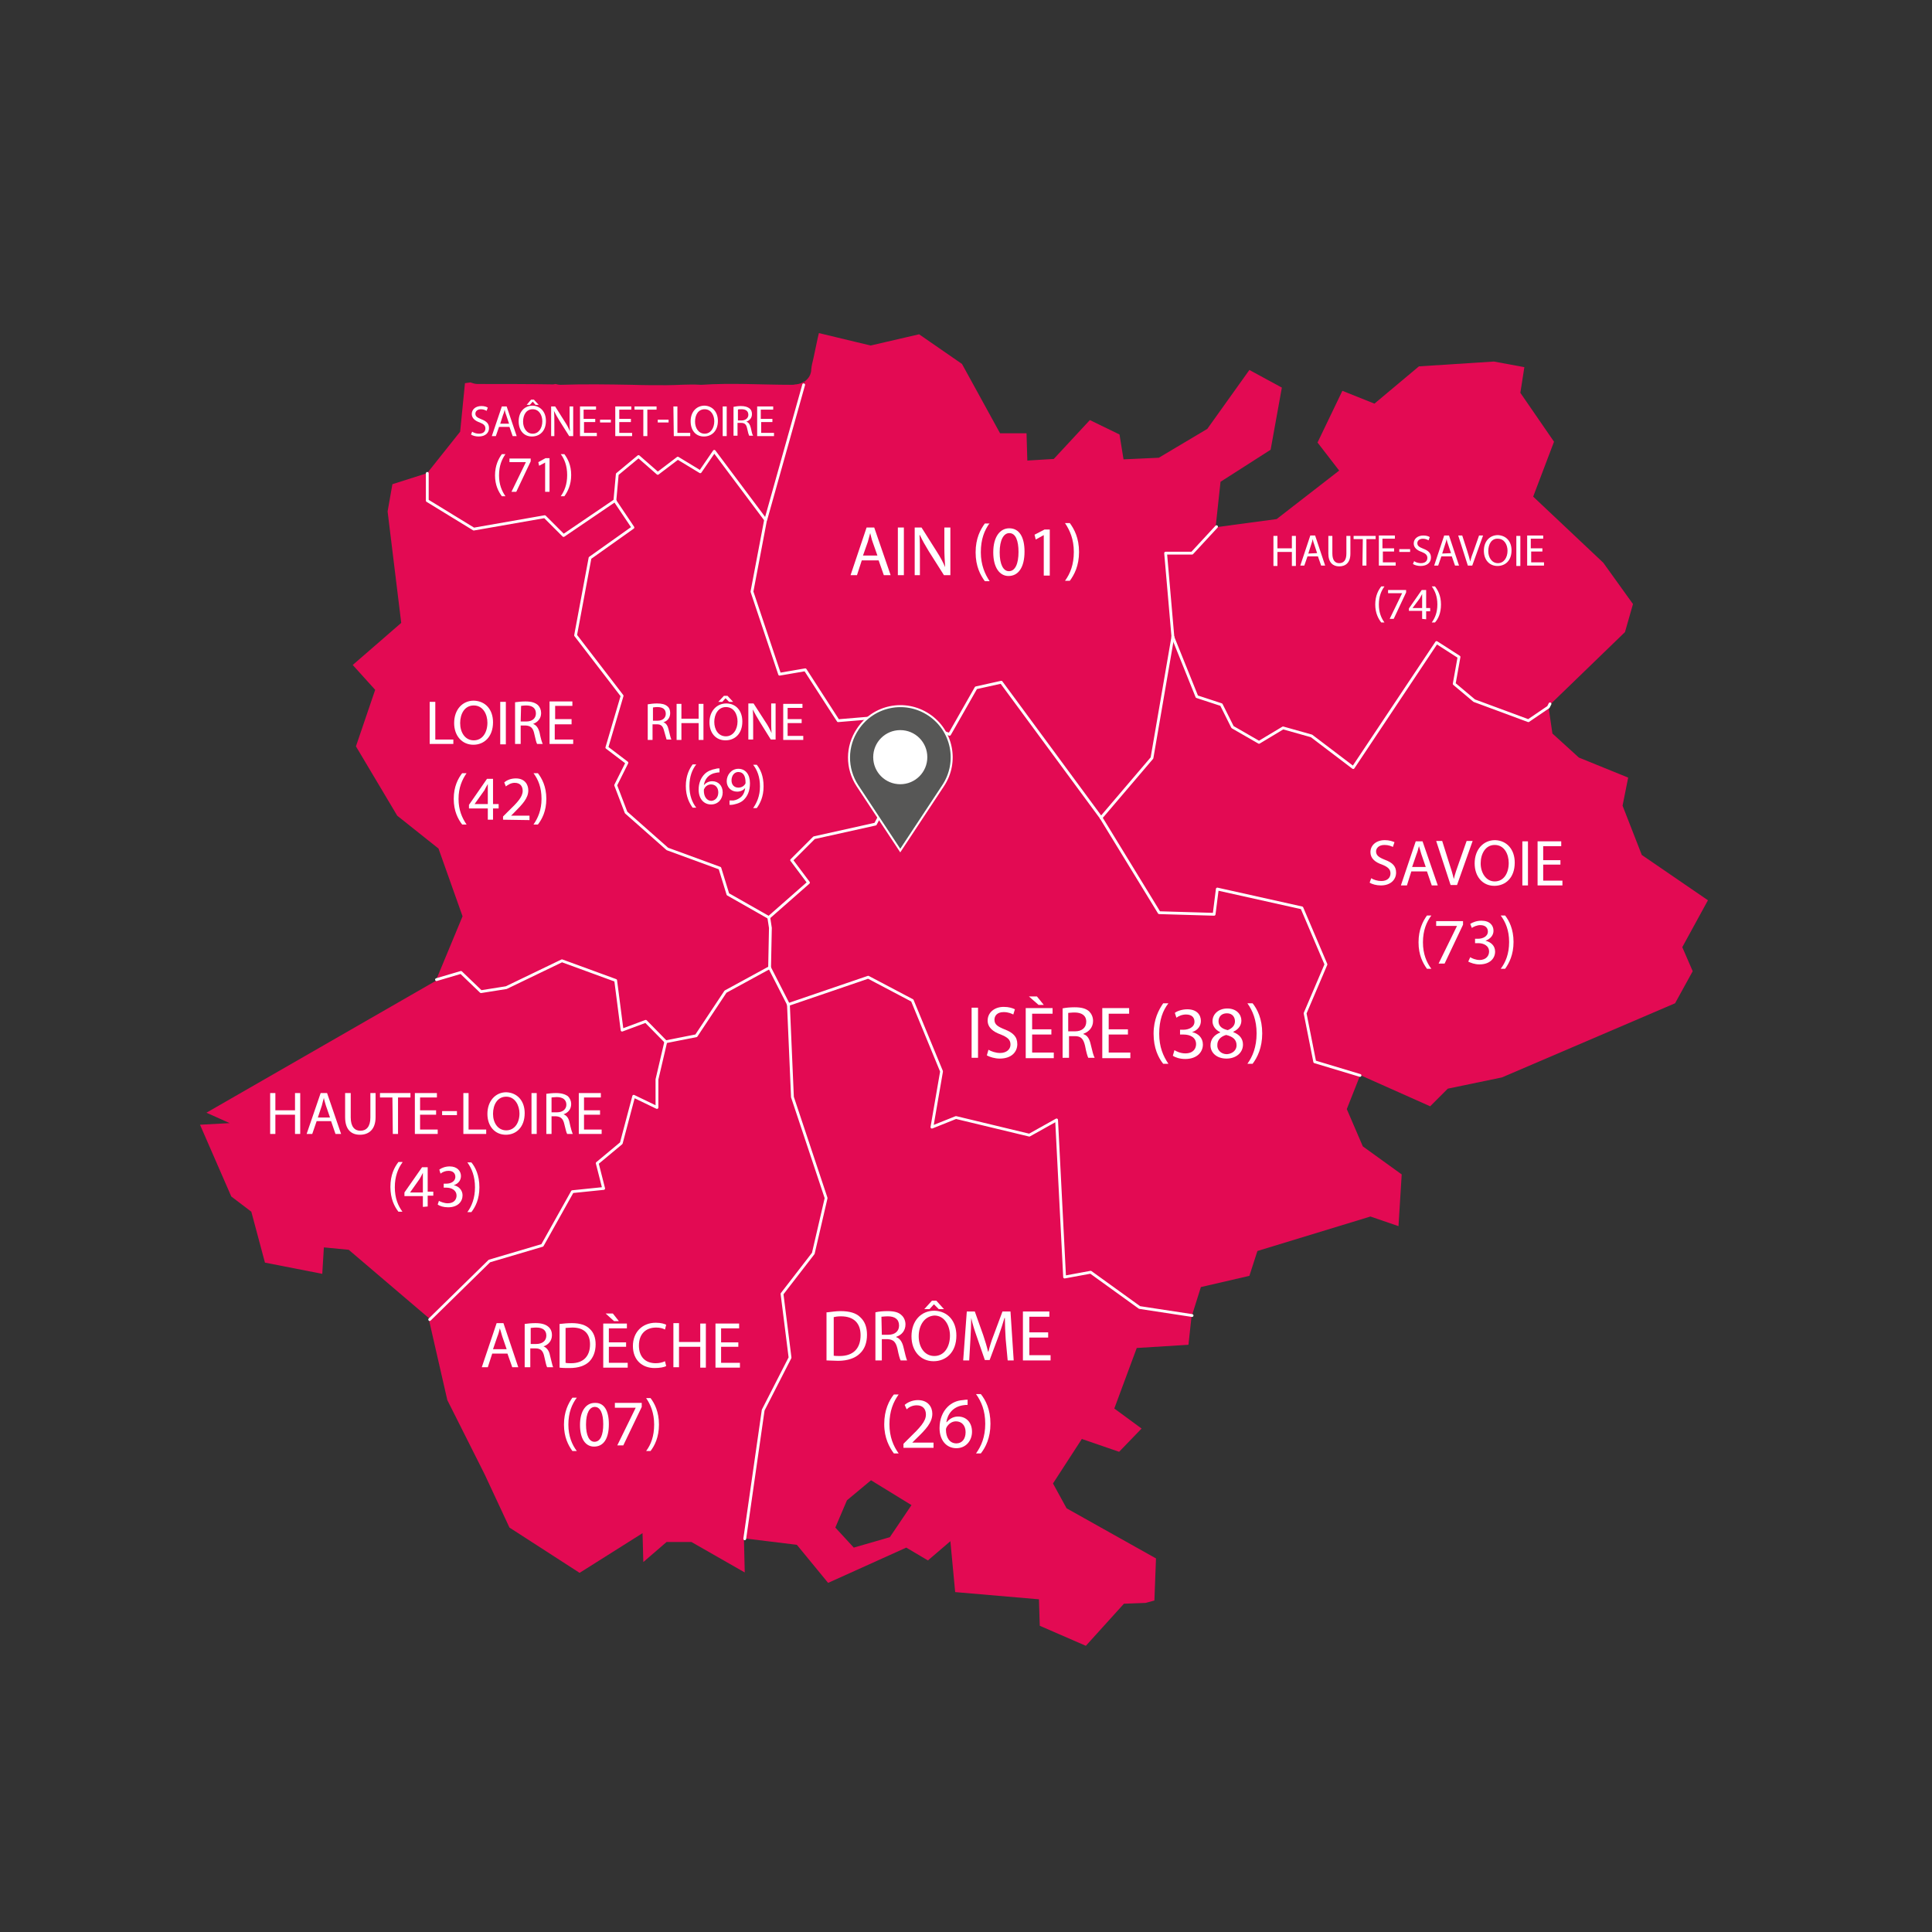 <?xml version="1.0" encoding="utf-8"?>
<!-- Generator: Adobe Illustrator 25.4.1, SVG Export Plug-In . SVG Version: 6.00 Build 0)  -->
<svg version="1.1" id="Calque_1" xmlns="http://www.w3.org/2000/svg" xmlns:xlink="http://www.w3.org/1999/xlink" x="0px" y="0px"
	 viewBox="0 0 482 482" style="enable-background:new 0 0 482 482;" xml:space="preserve">
<rect x="0" y="0" width="482" height="482" fill="#333333" stroke="none"/>
<style type="text/css">
	.st0{fill:#E30A53;}
	.st1{fill:none;stroke:#FFFFFF;stroke-width:0.7;stroke-linecap:round;stroke-linejoin:round;}
	.st2{fill:none;}
	.st3{fill:#FFFFFF;}
	.st4{fill:#575756;stroke:#FFFFFF;stroke-width:0.5;stroke-miterlimit:10;}
</style>
<g id="Calque_1_00000151526919440254877620000002052374332019522709_">
</g>
<g id="Calque_2_00000086683129580192910000000012050235975628570756_">
</g>
<g id="Calque_3">
	<g>
		<g>
			<g>
				<path class="st0" d="M379.3,98l1-6.4l-7.6-1.4L354,91.4l-11.1,9.3l-8-3.2l-6.2,12.9l5.4,7l-15.6,12.1l-14.9,2l-6.2,6.6h-6.6
					l1.8,20.7v0.2l6,14.9l6.2,2l2.8,5.6l6.6,3.8l6-3.6l7.2,2l10.3,8l20.9-31.2l5.6,3.6l-1.2,6.8l5,4.2l13.5,5l5-3.4V176l0.4-0.4
					l18.5-17.9l2-7l-7.4-10.3l-17.5-16.5l5.2-13.7L379.3,98z"/>
				<path class="st0" d="M364,163.9l-5.6-3.6l-20.9,31.2l-10.3-8l-7.2-2l-6,3.6l-6.6-3.8l-2.8-5.6l-6.2-2l-6-14.9l-5.2,30.2
					l-12.5,15l14.5,23.7l13.7,0.4l0.8-6.4l21.1,4.8l6,14.1l-5.2,12.1l2.4,12.1l11.3,3.4l17.5,7.8l4.4-4.4l13.5-2.8l0,0l43.2-18.5
					l4.4-8l-2.6-6l6.4-11.7l-16.5-11.3l-4.8-12.3l1.4-7l-12.3-5l-6.6-6l-1-6.8l-5,3.4l-13.5-5l-5-4.2L364,163.9z"/>
				<path class="st0" d="M198.6,95.9c-0.1,0-0.1,0-0.2,0c-0.3,0.1-0.6,0.1-0.9,0.1c-7.5,0-15-0.5-22.5,0h-0.1h-0.1
					c-2.9-0.2-5.7,0.1-8.6,0.1c-2.9,0-5.7,0-8.6-0.1c-5.9-0.1-11.8-0.2-17.7,0c-0.5,0-0.9-0.1-1.3-0.2c-0.2,0-0.4,0.1-0.6,0.1
					c-6.3-0.1-12.6-0.1-18.9-0.1c-0.6,0-1.2-0.2-1.7-0.4l-1.4,0.2l-1.2,12.1l-8.2,10.3v6.8l11.5,7.2l17.7-3.2l4.8,4.8l12.7-8.8
					l0.6-6.6l5.4-4.4l4.8,4.2l5-3.8l5.6,3.4l3.6-5.2l12.7,17.1l9.7-34.4C200.1,95.6,199.4,95.8,198.6,95.9z"/>
				<path class="st0" d="M311.7,92.3L301.2,107l-12.1,7.2l-8.8,0.4l-1-6.2l-7.4-3.6l-9,9.7l-6.6,0.4l-0.2-6.8h-6.6L240,90.8
					l-10.7-7.4l-12.1,2.8l-12.9-3.1c-0.2,0.7-0.3,1.4-0.5,2.2c-0.3,1.3-0.5,2.5-0.8,3.8c-0.1,0.6-0.3,1.2-0.4,1.7
					c0,0.2-0.1,0.4-0.1,0.5s-0.1,0.7-0.1,0.8c0,1.3-0.7,2.4-1.6,3l-9.7,34.4l-3.4,17.9l7,20.7l6.4-1.2l8.2,12.7l14.3-1.2l13.5,4.6
					l6.6-11.5l6.4-1.4l24.9,33.8l12.7-14.9l5.2-30.2v-0.2l-1.8-20.7h6.6l6.2-6.6l-0.6,0.2v-0.2l1.2-11.1l12.5-8l2.8-15.5L311.7,92.3
					z"/>
				<path class="st0" d="M200.9,167.1l-6.4,1.2l-7-20.7l3.4-17.9l-12.7-17.1l-3.6,5.2l-5.6-3.4l-5,3.8l-4.8-4.2l-5.4,4.4l-0.6,6.6
					l0,0l4.6,6.8l-10.7,7.6l-3.6,19.3l11.5,15.1l-3.8,12.9l5,3.8l-2.8,5.6l2.6,6.8l10.3,9.1l13.1,4.8l2,6.6l10.1,5.8l9.9-8.8
					l-4.2-5.6l5.6-5.6l15.3-3.4l5.8-10.9l-0.8-16.1l-14.3,1.2L200.9,167.1z"/>
				<path class="st0" d="M289.2,227.7L274.7,204l-24.9-33.8l-6.4,1.4l-6.6,11.5l-13.5-4.6l0.8,16.1l-5.8,10.9l-15.3,3.4l-5.6,5.6
					l4.2,5.6l-9.9,8.8l0,0l0.4,2.6l-0.2,9.9l4.8,9.1l19.9-6.8l10.9,5.8l7.4,17.7l-2.4,13.9l6-2.4l18.3,4.4l6.8-3.8l2,39.2l6.6-1.2
					l12.1,8.8l13.1,2l2.2-7l12.1-2.8l2-6.2l28.2-8.6l7,2.4l0.8-12.9l-9.7-7l-4-9.3l3.4-8.6l-11.3-3.4l-2.4-12.1l5.2-12.1l-6-14.1
					l-21.1-4.8L303,228L289.2,227.7z"/>
				<path class="st0" d="M179.6,216.6l-13.1-4.8l-10.3-9.1l-2.6-6.8l2.8-5.6l-5-3.8l3.8-12.9l-11.5-15.1l3.6-19.3l10.7-7.6l-4.6-6.8
					l0,0l-12.7,8.8l-4.8-4.8l-17.7,3.2l-11.5-7.2V118l-8.8,2.8l-1.2,6.8l3.4,27.8L88,165.9l5.6,6.2l-4.8,14.1l10.3,17.3l10.3,8.2
					l6,16.9l-6.6,15.9l6.2-2l5,4.8l6.4-1l13.9-6.8l13.3,5l1.6,12.3l6-2.2l5,5.2l7.6-1.6l7.4-10.9l10.9-6l0.2-9.9l-0.4-2.6l0,0
					l-10.1-5.8L179.6,216.6z"/>
				<path class="st0" d="M196.7,250.6l-4.8-9.1l-10.9,6l-7.4,10.9L166,260l-2.2,9.3v7l-5.8-2.8l-3.2,11.7l-6,5l1.6,6.4l-7.8,0.8
					l-7.6,13.3l-13.1,4L107,329.2l4.6,20.1l9.3,18.5l6.2,13.3l17.5,11.3l15.7-9.9l0.2,7.2l5.8-5h6.2l13.3,7.6l-0.2-8.4l4.6-32
					l6.8-13.1l-2-15.9l7.8-10.1l3.2-13.7l-8.4-25.3L196.7,250.6z"/>
				<path class="st0" d="M51.5,277.6l5.8,2.6l-7.4,0.4l7.8,17.9l5,3.8l3.4,12.7l14.3,2.8l0.4-6.6l6.2,0.6l20.3,17.3l14.9-14.5
					l13.1-4l7.6-13.3l7.8-0.8l-1.6-6.4l6-5l3.2-11.7l5.8,2.8v-7l2.2-9.3l-5-5.2l-6,2.2l-1.6-12.3l-13.3-5l-13.9,6.8l-6.4,1l-5-4.8
					l-6.2,2"/>
				<path class="st0" d="M196.7,250.6l1,23.1l8.4,25.3l-3.2,13.7l-7.8,10.1l2,15.9l-6.8,13.1l-4.6,32l13.1,1.6l7.8,9.5l19.5-8.8
					l5.4,3.2l5.6-4.8l1.2,12.7l20.9,1.8l0.2,6.6l11.5,5l9.5-10.5l5.4-0.2l2.2-0.6l0.4-10.5l-22.3-12.5l-3.4-6.2l7.2-11.1l9.3,3.2
					l5.6-5.8l-6.8-5l5.6-15.1l12.9-0.8l0.8-7.4l-13.1-2l-12.1-8.8l-6.6,1.2l-2-39.2l-6.8,3.8l-18.3-4.4l-6,2.4l2.4-13.9l-7.4-17.7
					l-10.9-5.8L196.7,250.6z M211.3,374.3l6-5l10.1,6.2l-5.4,8l-9,2.6l-4.6-5L211.3,374.3z"/>
				<polyline class="st1" points="386.7,175.6 386.3,176.4 381.3,179.8 367.8,174.8 362.8,170.6 364,163.9 358.4,160.3 337.6,191.5 
					327.2,183.6 320.1,181.6 314.1,185.2 307.5,181.4 304.7,175.8 298.6,173.8 292.6,158.9 				"/>
				<path class="st1" d="M200.5,96c-2.9,10.3-6.5,23.2-9.4,33.5"/>
				<polyline class="st1" points="223.4,178.6 209.1,179.8 200.9,167.1 194.5,168.2 187.6,147.6 191,129.7 				"/>
				<polyline class="st1" points="191,129.7 178.2,112.6 174.7,117.7 169.1,114.3 164.1,118.1 159.3,113.9 154,118.3 153.4,124.9 
									"/>
				<polyline class="st1" points="292.6,158.9 292.6,158.7 290.8,138 297.4,138 303.5,131.4 				"/>
				<polyline class="st1" points="274.7,204 289.2,227.7 302.9,228.1 303.7,221.8 324.8,226.5 330.8,240.6 325.6,252.8 328,264.9 
					339.3,268.3 				"/>
				<polyline class="st1" points="292.6,158.9 287.4,189.1 274.7,204 				"/>
				<polyline class="st1" points="191.8,228.9 201.7,220.2 197.5,214.6 203.1,209 218.4,205.6 224.2,194.7 223.4,178.6 				"/>
				<polyline class="st1" points="274.7,204 249.8,170.2 243.5,171.6 236.9,183.2 223.4,178.6 				"/>
				<polyline class="st1" points="153.4,124.9 153.4,124.9 157.9,131.6 147.2,139.2 143.6,158.5 155.2,173.6 151.4,186.5 
					156.4,190.3 153.6,195.9 156.2,202.7 166.5,211.8 179.6,216.6 181.6,223.1 191.8,228.9 				"/>
				<polyline class="st1" points="166.1,259.9 173.7,258.4 181,247.4 192,241.4 192.2,231.5 191.8,228.9 191.8,228.9 				"/>
				<line class="st1" x1="196.7" y1="250.6" x2="192" y2="241.4"/>
				<polyline class="st1" points="166.1,259.9 163.9,269.3 163.9,276.3 158.1,273.5 155,285.2 149,290.2 150.6,296.5 142.8,297.3 
					135.3,310.7 122.1,314.6 107.2,329.2 				"/>
				<polyline class="st1" points="185.8,383.9 190.4,351.8 197.1,338.7 195.1,322.8 202.9,312.7 206.1,298.9 197.7,273.7 
					196.7,250.6 				"/>
				<polyline class="st1" points="297.4,328.2 284.3,326.2 272.1,317.4 265.6,318.6 263.6,279.4 256.8,283.2 238.5,278.8 
					232.5,281.2 234.9,267.3 227.6,249.6 216.6,243.8 196.7,250.6 				"/>
				<polyline class="st1" points="153.4,124.9 140.6,133.6 135.9,128.9 118.2,132 106.6,124.9 106.6,118.1 				"/>
				<polyline class="st1" points="166.1,259.9 161.1,254.8 155.2,257 153.6,244.6 140.2,239.7 126.3,246.4 120,247.4 115,242.6 
					108.9,244.4 				"/>
			</g>
		</g>
	</g>
	<g>
		<path class="st2" d="M116,95.7"/>
	</g>
	<circle class="st3" cx="223.9" cy="189.3" r="9.1"/>
	<path class="st4" d="M213.9,196l10.7,16.2l10.7-16.2c3.9-5.9,2.3-13.8-3.6-17.7s-13.8-2.3-17.7,3.6
		C211.1,186.2,211.1,191.7,213.9,196L213.9,196z M224.6,182.4c3.6,0,6.5,2.9,6.5,6.5s-2.9,6.5-6.5,6.5s-6.5-2.9-6.5-6.5
		C218.1,185.3,221,182.4,224.6,182.4z"/>
	<g>
		<path class="st3" d="M206.4,327.4c1-0.1,2.1-0.3,3.3-0.3c2.3,0,3.9,0.5,4.9,1.5c1.1,1,1.7,2.4,1.7,4.4s-0.6,3.6-1.8,4.7
			c-1.1,1.1-3,1.8-5.4,1.8c-1.1,0-2.1-0.1-2.9-0.1v-12H206.4z M207.9,338.2c0.4,0.1,1,0.1,1.6,0.1c3.4,0,5.2-1.9,5.2-5.2
			c0-2.9-1.6-4.7-4.9-4.7c-0.8,0-1.4,0.1-1.8,0.2v9.6H207.9z"/>
		<path class="st3" d="M218.4,327.4c0.8-0.2,1.9-0.3,3-0.3c1.7,0,2.8,0.3,3.5,1c0.6,0.5,1,1.4,1,2.3c0,1.6-1,2.7-2.3,3.1v0.1
			c0.9,0.3,1.5,1.2,1.8,2.5c0.4,1.7,0.7,2.9,0.9,3.3h-1.6c-0.2-0.3-0.5-1.4-0.8-2.9c-0.4-1.7-1-2.3-2.4-2.4H220v5.3h-1.6V327.4z
			 M220,333h1.6c1.7,0,2.7-0.9,2.7-2.3c0-1.6-1.1-2.3-2.8-2.3c-0.8,0-1.3,0.1-1.6,0.1L220,333L220,333z"/>
		<path class="st3" d="M238.6,333.2c0,4.2-2.6,6.4-5.7,6.4c-3.2,0-5.5-2.5-5.5-6.2c0-3.9,2.4-6.4,5.7-6.4
			C236.5,327.1,238.6,329.6,238.6,333.2z M229.2,333.4c0,2.6,1.4,4.9,3.9,4.9s3.9-2.3,3.9-5.1c0-2.4-1.3-5-3.9-5
			C230.5,328.4,229.2,330.8,229.2,333.4z M233.6,324.5l1.9,2.1h-1.3l-1.2-1.2l0,0l-1.1,1.2h-1.3l1.9-2.1H233.6z"/>
		<path class="st3" d="M250.9,334.1c-0.1-1.7-0.2-3.7-0.2-5.3h-0.1c-0.4,1.4-0.9,2.9-1.5,4.6l-2.2,5.9h-1.2l-2-5.8
			c-0.6-1.7-1.1-3.3-1.4-4.7l0,0c0,1.5-0.1,3.6-0.2,5.4l-0.3,5.2h-1.5l0.9-12.2h2l2.1,5.9c0.5,1.5,0.9,2.8,1.2,4.1h0.1
			c0.3-1.2,0.7-2.6,1.3-4.1l2.2-5.9h2l0.8,12.2h-1.5L250.9,334.1z"/>
		<path class="st3" d="M261.5,333.7h-4.7v4.4h5.3v1.3h-6.9v-12.2h6.6v1.3h-5v3.9h4.7V333.7z"/>
		<path class="st3" d="M224.2,347.9c-1.3,1.8-2.3,4.1-2.3,7.4c0,3.2,1,5.5,2.3,7.3H223c-1.1-1.5-2.4-3.8-2.4-7.3s1.2-5.9,2.4-7.4
			H224.2z"/>
		<path class="st3" d="M225.4,361.2v-1l1.2-1.2c3-2.9,4.4-4.4,4.4-6.1c0-1.2-0.6-2.3-2.3-2.3c-1.1,0-2,0.5-2.5,1l-0.5-1.1
			c0.8-0.7,2-1.2,3.3-1.2c2.5,0,3.6,1.7,3.6,3.4c0,2.2-1.6,3.9-4.1,6.3l-0.9,0.9l0,0h5.3v1.3L225.4,361.2L225.4,361.2z"/>
		<path class="st3" d="M241.4,350.5c-0.3,0-0.7,0-1.2,0.1c-2.5,0.4-3.8,2.2-4.1,4.2h0.1c0.6-0.7,1.5-1.4,2.8-1.4
			c2.1,0,3.5,1.5,3.5,3.8c0,2.2-1.5,4.1-3.9,4.1c-2.5,0-4.2-2-4.2-5c0-2.3,0.8-4.1,2-5.3c1-1,2.3-1.6,3.8-1.7
			c0.5-0.1,0.9-0.1,1.2-0.1L241.4,350.5L241.4,350.5z M240.9,357.3c0-1.7-1-2.7-2.4-2.7c-1,0-1.8,0.6-2.3,1.4
			c-0.1,0.2-0.2,0.4-0.2,0.7c0,1.9,0.9,3.4,2.6,3.4C240,360.1,240.9,359,240.9,357.3z"/>
		<path class="st3" d="M243.5,362.6c1.3-1.8,2.3-4.1,2.3-7.4s-1-5.6-2.3-7.4h1.2c1.2,1.5,2.4,3.8,2.4,7.4c0,3.5-1.2,5.9-2.4,7.4
			H243.5z"/>
	</g>
	<g>
		<path class="st3" d="M244,251.4v12.5h-1.6v-12.5H244z"/>
		<path class="st3" d="M246.6,261.9c0.7,0.4,1.8,0.8,2.9,0.8c1.6,0,2.6-0.9,2.6-2.1s-0.7-1.8-2.4-2.5c-2-0.7-3.3-1.8-3.3-3.5
			c0-1.9,1.6-3.4,4-3.4c1.3,0,2.2,0.3,2.8,0.6l-0.4,1.3c-0.4-0.2-1.2-0.6-2.4-0.6c-1.7,0-2.3,1-2.3,1.9c0,1.2,0.8,1.7,2.5,2.4
			c2.1,0.8,3.2,1.8,3.2,3.7c0,1.9-1.4,3.6-4.4,3.6c-1.2,0-2.5-0.4-3.2-0.8L246.6,261.9z"/>
		<path class="st3" d="M262.4,258.1h-4.9v4.5h5.4v1.4h-7v-12.5h6.7v1.4h-5.1v3.9h4.8v1.3H262.4z M258.7,248.6l1.7,2.1h-1.3l-2.4-2.1
			H258.7z"/>
		<path class="st3" d="M265,251.6c0.8-0.2,2-0.3,3.1-0.3c1.7,0,2.8,0.3,3.6,1c0.6,0.6,1,1.4,1,2.4c0,1.6-1,2.7-2.4,3.2v0.1
			c1,0.3,1.5,1.2,1.8,2.5c0.4,1.7,0.7,2.9,1,3.4h-1.6c-0.2-0.4-0.5-1.4-0.8-3c-0.4-1.7-1-2.4-2.5-2.4h-1.5v5.4h-1.6v-12.3H265z
			 M266.6,257.3h1.6c1.7,0,2.8-0.9,2.8-2.4c0-1.6-1.2-2.3-2.9-2.3c-0.8,0-1.3,0.1-1.6,0.1v4.6H266.6z"/>
		<path class="st3" d="M281.4,258.1h-4.8v4.5h5.4v1.4h-7v-12.5h6.7v1.4h-5.1v3.9h4.8V258.1z"/>
		<path class="st3" d="M291.5,250.3c-1.4,1.8-2.3,4.2-2.3,7.6c0,3.3,1,5.6,2.3,7.5h-1.3c-1.2-1.5-2.4-3.9-2.4-7.5s1.3-6,2.4-7.6
			L291.5,250.3L291.5,250.3z"/>
		<path class="st3" d="M293,262c0.5,0.3,1.5,0.8,2.7,0.8c2.1,0,2.7-1.3,2.7-2.3c0-1.7-1.5-2.4-3.1-2.4h-0.9v-1.2h0.9
			c1.2,0,2.7-0.6,2.7-2c0-1-0.6-1.8-2.1-1.8c-1,0-1.9,0.4-2.4,0.8l-0.4-1.2c0.6-0.5,1.9-0.9,3.1-0.9c2.4,0,3.4,1.4,3.4,2.9
			c0,1.2-0.7,2.3-2.2,2.8l0,0c1.5,0.3,2.7,1.4,2.7,3.1c0,1.9-1.5,3.6-4.4,3.6c-1.4,0-2.5-0.4-3.1-0.8L293,262z"/>
		<path class="st3" d="M302,260.8c0-1.5,0.9-2.6,2.4-3.2v-0.1c-1.3-0.6-1.9-1.7-1.9-2.7c0-1.9,1.6-3.2,3.7-3.2c2.3,0,3.5,1.5,3.5,3
			c0,1-0.5,2.1-2,2.8v0.1c1.5,0.6,2.4,1.6,2.4,3.1c0,2.1-1.8,3.5-4.1,3.5C303.5,264.1,302,262.6,302,260.8z M308.5,260.8
			c0-1.5-1-2.2-2.6-2.6c-1.4,0.4-2.2,1.3-2.2,2.5c-0.1,1.2,0.9,2.3,2.4,2.3C307.5,262.9,308.5,262,308.5,260.8z M304,254.8
			c0,1.2,0.9,1.9,2.3,2.2c1-0.4,1.8-1.1,1.8-2.2c0-1-0.6-2-2-2C304.7,252.8,304,253.7,304,254.8z"/>
		<path class="st3" d="M311.2,265.4c1.3-1.8,2.3-4.2,2.3-7.6c0-3.3-1-5.7-2.3-7.5h1.3c1.2,1.5,2.4,3.9,2.4,7.5s-1.2,6-2.4,7.6H311.2
			z"/>
	</g>
	<g>
		<path class="st3" d="M122.8,337.7l-1.1,3.4h-1.5l3.7-11h1.7l3.7,11h-1.5l-1.2-3.4H122.8z M126.4,336.6l-1.1-3.2
			c-0.2-0.7-0.4-1.4-0.6-2l0,0c-0.2,0.7-0.3,1.3-0.6,2l-1.1,3.2H126.4z"/>
		<path class="st3" d="M130.9,330.3c0.7-0.1,1.7-0.2,2.7-0.2c1.5,0,2.5,0.3,3.2,0.9c0.6,0.5,0.9,1.2,0.9,2.1c0,1.4-0.9,2.4-2.1,2.8
			l0,0c0.8,0.3,1.4,1.1,1.6,2.2c0.4,1.5,0.6,2.6,0.8,3h-1.5c-0.2-0.3-0.4-1.3-0.7-2.6c-0.3-1.5-0.9-2.1-2.2-2.1h-1.3v4.7h-1.4V330.3
			z M132.4,335.3h1.4c1.5,0,2.5-0.8,2.5-2.1c0-1.4-1-2-2.5-2c-0.7,0-1.2,0.1-1.4,0.1V335.3z"/>
		<path class="st3" d="M139.7,330.3c0.9-0.1,1.9-0.2,3-0.2c2,0,3.5,0.5,4.4,1.4c1,0.9,1.5,2.2,1.5,3.9c0,1.8-0.6,3.3-1.6,4.3
			s-2.7,1.6-4.8,1.6c-1,0-1.9,0-2.6-0.1v-10.9H139.7z M141.1,340c0.4,0.1,0.9,0.1,1.4,0.1c3,0,4.7-1.7,4.7-4.7
			c0-2.6-1.4-4.2-4.4-4.2c-0.7,0-1.3,0.1-1.7,0.1V340z"/>
		<path class="st3" d="M156.2,336h-4.3v4h4.7v1.2h-6.1v-11h5.9v1.2h-4.5v3.5h4.3V336z M152.9,327.7l1.5,1.9h-1.2l-2.1-1.9H152.9z"/>
		<path class="st3" d="M166.2,340.8c-0.5,0.3-1.6,0.5-2.9,0.5c-3.1,0-5.4-2-5.4-5.5c0-3.4,2.3-5.8,5.7-5.8c1.4,0,2.2,0.3,2.6,0.5
			l-0.3,1.2c-0.5-0.3-1.3-0.5-2.2-0.5c-2.6,0-4.3,1.6-4.3,4.5c0,2.7,1.5,4.4,4.2,4.4c0.9,0,1.7-0.2,2.3-0.5L166.2,340.8z"/>
		<path class="st3" d="M169.4,330.2v4.6h5.3v-4.6h1.4v11h-1.4V336h-5.3v5.1H168v-11h1.4V330.2z"/>
		<path class="st3" d="M184.2,336h-4.3v4h4.7v1.2h-6.1v-11h5.9v1.2h-4.5v3.5h4.3V336z"/>
		<path class="st3" d="M143.9,348.7c-1.2,1.6-2.1,3.7-2.1,6.7c0,2.9,0.9,5,2.1,6.6h-1.1c-1-1.4-2.1-3.4-2.1-6.6s1.1-5.3,2.1-6.7
			H143.9z"/>
		<path class="st3" d="M151.9,355.3c0,3.6-1.3,5.6-3.7,5.6c-2.1,0-3.5-1.9-3.5-5.4s1.5-5.5,3.7-5.5
			C150.7,349.9,151.9,351.9,151.9,355.3z M146.2,355.4c0,2.7,0.8,4.3,2.1,4.3c1.5,0,2.2-1.7,2.2-4.4c0-2.6-0.7-4.3-2.1-4.3
			C147.1,351,146.2,352.5,146.2,355.4z"/>
		<path class="st3" d="M160.1,350.1v0.9l-4.6,9.6H154l4.6-9.4l0,0h-5.2V350h6.7V350.1z"/>
		<path class="st3" d="M161.2,362c1.2-1.6,2-3.7,2-6.6s-0.9-5-2-6.6h1.1c1,1.3,2.1,3.4,2.1,6.6s-1.1,5.3-2.1,6.6H161.2z"/>
	</g>
	<g>
		<path class="st3" d="M68.7,272.7v4.3h4.9v-4.3h1.3v10.2h-1.3v-4.8h-4.9v4.8h-1.3v-10.2H68.7z"/>
		<path class="st3" d="M79,279.7l-1.1,3.2h-1.4l3.5-10.2h1.6l3.5,10.2h-1.4l-1.1-3.2H79z M82.3,278.7l-1-2.9
			c-0.2-0.7-0.4-1.3-0.5-1.9l0,0c-0.2,0.6-0.3,1.2-0.5,1.9l-1,3h3V278.7z"/>
		<path class="st3" d="M87.5,272.7v6.1c0,2.3,1,3.3,2.4,3.3c1.5,0,2.5-1,2.5-3.3v-6.1h1.3v6c0,3.1-1.7,4.4-3.9,4.4
			c-2.1,0-3.7-1.2-3.7-4.4v-6H87.5z"/>
		<path class="st3" d="M97.9,273.8h-3.1v-1.1h7.6v1.1h-3.1v9.1H98L97.9,273.8L97.9,273.8z"/>
		<path class="st3" d="M108.8,278.1h-4v3.7h4.4v1.1h-5.7v-10.2h5.5v1.1h-4.2v3.2h4V278.1z"/>
		<path class="st3" d="M114,277.2v1h-3.7v-1H114z"/>
		<path class="st3" d="M115.6,272.7h1.3v9.1h4.4v1.1h-5.7V272.7z"/>
		<path class="st3" d="M130.9,277.7c0,3.5-2.1,5.4-4.7,5.4c-2.7,0-4.6-2.1-4.6-5.2c0-3.2,2-5.4,4.7-5.4
			C129.1,272.6,130.9,274.7,130.9,277.7z M123,277.9c0,2.2,1.2,4.1,3.3,4.1s3.3-1.9,3.3-4.2c0-2-1.1-4.2-3.3-4.2
			C124.1,273.6,123,275.6,123,277.9z"/>
		<path class="st3" d="M133.9,272.7v10.2h-1.3v-10.2H133.9z"/>
		<path class="st3" d="M136.2,272.9c0.7-0.1,1.6-0.2,2.5-0.2c1.4,0,2.3,0.3,3,0.8c0.5,0.5,0.8,1.2,0.8,1.9c0,1.4-0.8,2.2-1.9,2.6
			l0,0c0.8,0.3,1.3,1,1.5,2.1c0.3,1.4,0.6,2.4,0.8,2.8h-1.4c-0.2-0.3-0.4-1.2-0.7-2.4c-0.3-1.4-0.9-1.9-2-2h-1.2v4.4h-1.3v-10H136.2
			z M137.6,277.5h1.4c1.4,0,2.3-0.8,2.3-1.9c0-1.3-1-1.9-2.4-1.9c-0.6,0-1.1,0.1-1.3,0.1V277.5z"/>
		<path class="st3" d="M149.7,278.1h-4v3.7h4.4v1.1h-5.7v-10.2h5.5v1.1h-4.2v3.2h4V278.1z"/>
		<path class="st3" d="M100.4,290c-1.1,1.5-1.9,3.5-1.9,6.2s0.8,4.6,1.9,6.1h-1c-1-1.3-2-3.2-2-6.2s1-4.9,2-6.2h1V290z"/>
		<path class="st3" d="M105.5,301.1v-2.7h-4.6v-0.9l4.4-6.3h1.4v6.1h1.4v1h-1.4v2.7L105.5,301.1L105.5,301.1z M105.5,297.4v-3.3
			c0-0.5,0-1,0-1.5l0,0c-0.3,0.6-0.5,1-0.8,1.5l-2.4,3.4l0,0h3.2V297.4z"/>
		<path class="st3" d="M109.5,299.6c0.4,0.2,1.3,0.6,2.2,0.6c1.7,0,2.2-1.1,2.2-1.9c0-1.4-1.3-2-2.5-2h-0.7v-1h0.7
			c1,0,2.2-0.5,2.2-1.7c0-0.8-0.5-1.5-1.7-1.5c-0.8,0-1.5,0.3-2,0.7l-0.3-1c0.5-0.4,1.5-0.8,2.6-0.8c1.9,0,2.8,1.2,2.8,2.4
			c0,1-0.6,1.9-1.8,2.3l0,0c1.2,0.2,2.2,1.2,2.2,2.5c0,1.6-1.2,3-3.6,3c-1.1,0-2.1-0.3-2.6-0.7L109.5,299.6z"/>
		<path class="st3" d="M116.6,302.4c1.1-1.5,1.9-3.5,1.9-6.2s-0.8-4.7-1.9-6.2h1c1,1.2,2,3.2,2,6.2s-1,4.9-2,6.2H116.6z"/>
	</g>
	<g>
		<path class="st3" d="M117.8,107.7c0.4,0.3,1.1,0.5,1.7,0.5c1,0,1.6-0.5,1.6-1.3c0-0.7-0.4-1.1-1.4-1.5c-1.2-0.4-2-1.1-2-2.1
			c0-1.2,1-2,2.4-2c0.8,0,1.3,0.2,1.6,0.4l-0.3,0.8c-0.2-0.1-0.7-0.4-1.4-0.4c-1,0-1.4,0.6-1.4,1.1c0,0.7,0.5,1,1.5,1.4
			c1.3,0.5,1.9,1.1,1.9,2.2s-0.8,2.1-2.6,2.1c-0.7,0-1.5-0.2-1.9-0.5L117.8,107.7z"/>
		<path class="st3" d="M124.5,106.5l-0.8,2.3h-1l2.5-7.4h1.2l2.5,7.4h-1l-0.8-2.3H124.5z M127,105.7l-0.7-2.1
			c-0.2-0.5-0.3-0.9-0.4-1.4l0,0c-0.1,0.4-0.2,0.9-0.4,1.3l-0.7,2.2H127z"/>
		<path class="st3" d="M136.2,105c0,2.6-1.6,3.9-3.5,3.9c-2,0-3.3-1.5-3.3-3.8c0-2.4,1.5-3.9,3.5-3.9
			C134.9,101.3,136.2,102.8,136.2,105z M130.5,105.2c0,1.6,0.9,3,2.4,3s2.4-1.4,2.4-3.1c0-1.5-0.8-3-2.4-3S130.5,103.5,130.5,105.2z
			 M133.2,99.7l1.2,1.3h-0.8l-0.7-0.8l0,0l-0.7,0.8h-0.8l1.1-1.3H133.2z"/>
		<path class="st3" d="M137.5,108.8v-7.4h1l2.4,3.8c0.6,0.9,1,1.7,1.3,2.4l0,0c-0.1-1-0.1-1.9-0.1-3.1v-3.1h0.9v7.4h-1l-2.4-3.8
			c-0.5-0.8-1-1.7-1.4-2.5l0,0c0.1,0.9,0.1,1.8,0.1,3.1v3.2H137.5z"/>
		<path class="st3" d="M148.6,105.3h-2.9v2.7h3.2v0.8h-4.2v-7.4h4v0.8h-3.1v2.3h2.9v0.8H148.6z"/>
		<path class="st3" d="M152.4,104.7v0.7h-2.7v-0.7H152.4z"/>
		<path class="st3" d="M157.4,105.3h-2.9v2.7h3.2v0.8h-4.2v-7.4h4v0.8h-3v2.3h2.9V105.3z"/>
		<path class="st3" d="M160.6,102.2h-2.3v-0.8h5.5v0.8h-2.3v6.6h-1v-6.6H160.6z"/>
		<path class="st3" d="M166.8,104.7v0.7h-2.7v-0.7H166.8z"/>
		<path class="st3" d="M168,101.4h1v6.6h3.2v0.8h-4.1L168,101.4L168,101.4z"/>
		<path class="st3" d="M179.1,105c0,2.6-1.6,3.9-3.5,3.9c-2,0-3.3-1.5-3.3-3.8c0-2.4,1.5-3.9,3.5-3.9
			C177.8,101.3,179.1,102.8,179.1,105z M173.4,105.2c0,1.6,0.9,3,2.4,3s2.4-1.4,2.4-3.1c0-1.5-0.8-3-2.4-3S173.4,103.5,173.4,105.2z
			"/>
		<path class="st3" d="M181.3,101.4v7.4h-1v-7.4H181.3z"/>
		<path class="st3" d="M183,101.5c0.5-0.1,1.2-0.2,1.8-0.2c1,0,1.7,0.2,2.2,0.6c0.4,0.3,0.6,0.8,0.6,1.4c0,1-0.6,1.6-1.4,1.9l0,0
			c0.6,0.2,0.9,0.7,1.1,1.5c0.2,1,0.4,1.8,0.6,2h-1c-0.1-0.2-0.3-0.8-0.5-1.8s-0.6-1.4-1.5-1.4H184v3.2h-1L183,101.5L183,101.5z
			 M184,104.9h1c1,0,1.7-0.6,1.7-1.4c0-1-0.7-1.4-1.7-1.4c-0.5,0-0.8,0-0.9,0.1v2.7H184z"/>
		<path class="st3" d="M192.8,105.3h-2.9v2.7h3.2v0.8h-4.2v-7.4h4v0.8h-3.1v2.3h2.9v0.8H192.8z"/>
	</g>
	<g>
		<path class="st3" d="M126.1,113.3c-0.9,1.3-1.6,2.9-1.6,5.3c0,2.3,0.7,3.9,1.6,5.2h-0.9c-0.8-1.1-1.7-2.7-1.7-5.2s0.9-4.2,1.7-5.3
			H126.1z"/>
		<path class="st3" d="M132.4,114.4v0.7l-3.6,7.6h-1.2l3.6-7.4l0,0h-4.1v-0.9C127.1,114.4,132.4,114.4,132.4,114.4z"/>
		<path class="st3" d="M136,115.4L136,115.4l-1.5,0.8l-0.2-0.9l1.8-1h1v8.4H136V115.4z"/>
		<path class="st3" d="M139.9,123.8c0.9-1.3,1.6-2.9,1.6-5.3c0-2.3-0.7-4-1.6-5.2h0.9c0.8,1.1,1.7,2.7,1.7,5.2s-0.9,4.2-1.7,5.3
			H139.9z"/>
	</g>
	<g>
		<path class="st3" d="M107.2,175.1h1.4v9.4h4.5v1.1h-5.9V175.1z"/>
		<path class="st3" d="M123,180.2c0,3.6-2.2,5.6-4.9,5.6c-2.8,0-4.8-2.2-4.8-5.4c0-3.4,2.1-5.6,4.9-5.6
			C121.2,174.9,123,177.1,123,180.2z M114.8,180.4c0,2.3,1.2,4.3,3.4,4.3s3.4-2,3.4-4.4c0-2.1-1.1-4.3-3.4-4.3
			C115.9,176,114.8,178.1,114.8,180.4z"/>
		<path class="st3" d="M126.2,175.1v10.6h-1.4v-10.6H126.2z"/>
		<path class="st3" d="M128.5,175.2c0.7-0.1,1.7-0.2,2.6-0.2c1.5,0,2.4,0.3,3.1,0.9c0.5,0.5,0.8,1.2,0.8,2c0,1.4-0.9,2.3-2,2.7l0,0
			c0.8,0.3,1.3,1,1.6,2.1c0.3,1.5,0.6,2.5,0.8,2.9H134c-0.2-0.3-0.4-1.2-0.7-2.5c-0.3-1.5-0.9-2-2.1-2.1h-1.3v4.6h-1.4V175.2z
			 M129.9,180h1.4c1.5,0,2.4-0.8,2.4-2c0-1.4-1-2-2.4-2c-0.7,0-1.1,0.1-1.3,0.1L129.9,180L129.9,180z"/>
		<path class="st3" d="M142.5,180.7h-4.1v3.8h4.6v1.1h-5.9V175h5.7v1.1h-4.3v3.3h4.1v1.3H142.5z"/>
		<path class="st3" d="M116.4,192.9c-1.1,1.6-2,3.6-2,6.4c0,2.8,0.9,4.8,2,6.4h-1.1c-1-1.3-2.1-3.3-2.1-6.4c0-3.1,1.1-5.1,2.1-6.4
			H116.4z"/>
		<path class="st3" d="M121.7,204.5v-2.8H117v-0.9l4.5-6.5h1.5v6.3h1.4v1.1H123v2.8L121.7,204.5L121.7,204.5z M121.7,200.6v-3.4
			c0-0.5,0-1.1,0-1.6l0,0c-0.3,0.6-0.6,1-0.8,1.5l-2.5,3.5l0,0H121.7z"/>
		<path class="st3" d="M125.5,204.5v-0.8l1.1-1.1c2.6-2.5,3.8-3.8,3.8-5.3c0-1-0.5-2-2-2c-0.9,0-1.7,0.5-2.2,0.9l-0.4-1
			c0.7-0.6,1.7-1,2.9-1c2.2,0,3.1,1.5,3.1,3c0,1.9-1.4,3.4-3.5,5.5l-0.8,0.8l0,0h4.6v1.1L125.5,204.5L125.5,204.5z"/>
		<path class="st3" d="M133.1,205.7c1.1-1.6,2-3.6,2-6.4c0-2.8-0.8-4.8-2-6.4h1.1c1,1.3,2.1,3.3,2.1,6.4c0,3.1-1.1,5.1-2.1,6.4
			H133.1z"/>
	</g>
	<g>
		<path class="st3" d="M161.7,175.7c0.6-0.1,1.4-0.2,2.2-0.2c1.2,0,2,0.2,2.6,0.7c0.5,0.4,0.7,1,0.7,1.7c0,1.2-0.7,2-1.7,2.3l0,0
			c0.7,0.2,1.1,0.9,1.3,1.8c0.3,1.2,0.5,2.1,0.7,2.5h-1.2c-0.1-0.3-0.3-1-0.6-2.1c-0.3-1.2-0.7-1.7-1.8-1.7h-1.1v3.9h-1.2v-8.9
			H161.7z M162.9,179.8h1.2c1.2,0,2-0.7,2-1.7c0-1.2-0.8-1.7-2.1-1.7c-0.6,0-1,0.1-1.1,0.1L162.9,179.8L162.9,179.8z"/>
		<path class="st3" d="M170,175.6v3.7h4.3v-3.7h1.2v9h-1.2v-4.2H170v4.2h-1.2v-9H170z"/>
		<path class="st3" d="M185.2,180c0,3.1-1.9,4.7-4.2,4.7c-2.4,0-4-1.8-4-4.5c0-2.8,1.8-4.7,4.2-4.7
			C183.6,175.5,185.2,177.3,185.2,180z M178.2,180.1c0,1.9,1,3.6,2.9,3.6c1.8,0,2.9-1.7,2.9-3.7c0-1.8-0.9-3.6-2.9-3.6
			C179.2,176.4,178.2,178.2,178.2,180.1z M181.5,173.6l1.4,1.5h-1l-0.9-0.9l0,0l-0.8,0.9h-1l1.4-1.5H181.5z"/>
		<path class="st3" d="M186.7,184.5v-9h1.3l2.9,4.5c0.7,1,1.2,2,1.6,2.9l0,0c-0.1-1.2-0.1-2.3-0.1-3.7v-3.7h1.1v9h-1.2l-2.8-4.5
			c-0.6-1-1.2-2-1.7-3l0,0c0.1,1.1,0.1,2.2,0.1,3.7v3.8H186.7z"/>
		<path class="st3" d="M200,180.4h-3.5v3.2h3.9v1h-5v-9h4.8v1h-3.7v2.8h3.5V180.4z"/>
		<path class="st3" d="M173.7,190.7c-1,1.3-1.7,3-1.7,5.4s0.7,4.1,1.7,5.4h-0.9c-0.8-1.1-1.7-2.8-1.7-5.4c0-2.6,0.9-4.3,1.7-5.4
			H173.7z"/>
		<path class="st3" d="M179.5,192.7c-0.2,0-0.5,0-0.9,0.1c-1.8,0.3-2.8,1.6-3,3.1l0,0c0.4-0.5,1.1-1,2.1-1c1.5,0,2.6,1.1,2.6,2.8
			c0,1.6-1.1,3-2.9,3c-1.8,0-3.1-1.4-3.1-3.7c0-1.7,0.6-3,1.5-3.9c0.7-0.7,1.7-1.1,2.8-1.3c0.3-0.1,0.6-0.1,0.9-0.1L179.5,192.7
			L179.5,192.7z M179.2,197.7c0-1.2-0.7-2-1.8-2c-0.7,0-1.4,0.4-1.7,1.1c-0.1,0.1-0.1,0.3-0.1,0.5c0,1.4,0.7,2.5,1.9,2.5
			C178.5,199.7,179.2,198.9,179.2,197.7z"/>
		<path class="st3" d="M182.1,199.7c0.3,0,0.5,0,0.9,0c0.7-0.1,1.3-0.4,1.8-0.8c0.6-0.5,1-1.3,1.1-2.3l0,0c-0.5,0.6-1.2,0.9-2,0.9
			c-1.6,0-2.6-1.2-2.6-2.6c0-1.6,1.2-3.1,2.9-3.1c1.8,0,2.9,1.4,2.9,3.6c0,1.9-0.6,3.2-1.5,4.1c-0.7,0.7-1.6,1-2.5,1.2
			c-0.4,0.1-0.8,0.1-1.1,0.1v-1.1H182.1z M182.5,194.7c0,1.1,0.7,1.8,1.7,1.8c0.8,0,1.4-0.4,1.7-0.9c0.1-0.1,0.1-0.2,0.1-0.4
			c0-1.5-0.5-2.6-1.8-2.6C183.2,192.6,182.5,193.5,182.5,194.7z"/>
		<path class="st3" d="M187.9,201.6c0.9-1.3,1.7-3,1.7-5.4s-0.7-4.1-1.7-5.4h0.9c0.9,1.1,1.7,2.8,1.7,5.4c0,2.6-0.9,4.3-1.7,5.4
			H187.9z"/>
	</g>
	<g>
		<path class="st3" d="M215,139.8l-1.2,3.7h-1.6l4-11.9h1.9l4.1,11.9h-1.7l-1.3-3.7H215z M218.9,138.6l-1.2-3.4
			c-0.3-0.8-0.4-1.5-0.6-2.2l0,0c-0.2,0.7-0.4,1.4-0.6,2.2l-1.2,3.4H218.9z"/>
		<path class="st3" d="M225.5,131.6v11.9H224v-11.9H225.5z"/>
		<path class="st3" d="M228.2,143.5v-11.9h1.7l3.8,6c0.9,1.4,1.6,2.7,2.1,3.9l0,0c-0.1-1.6-0.2-3-0.2-4.9v-5h1.5v11.9h-1.6l-3.8-6
			c-0.8-1.3-1.6-2.7-2.2-4h-0.1c0.1,1.5,0.1,2.9,0.1,4.9v5.1H228.2z"/>
		<path class="st3" d="M246.9,130.5c-1.3,1.8-2.2,4-2.2,7.3c0,3.1,1,5.4,2.2,7.2h-1.2c-1.1-1.5-2.3-3.7-2.3-7.2s1.2-5.7,2.3-7.2h1.2
			V130.5z"/>
		<path class="st3" d="M255.6,137.6c0,3.9-1.5,6.1-4,6.1c-2.2,0-3.8-2.1-3.8-5.9c0-3.9,1.7-6,4-6C254.3,131.8,255.6,134,255.6,137.6
			z M249.4,137.8c0,3,0.9,4.7,2.3,4.7c1.6,0,2.4-1.9,2.4-4.8c0-2.8-0.7-4.7-2.3-4.7C250.4,133,249.4,134.7,249.4,137.8z"/>
		<path class="st3" d="M260.4,133.5L260.4,133.5l-2,1.1l-0.3-1.2l2.5-1.3h1.3v11.5h-1.5V133.5z"/>
		<path class="st3" d="M265.7,144.9c1.3-1.8,2.2-4,2.2-7.2s-1-5.4-2.2-7.2h1.2c1.1,1.5,2.3,3.7,2.3,7.2s-1.2,5.7-2.3,7.2H265.7z"/>
	</g>
	<g>
		<path class="st3" d="M342.1,219.1c0.6,0.4,1.6,0.7,2.5,0.7c1.5,0,2.3-0.8,2.3-1.9c0-1-0.6-1.6-2.1-2.2c-1.8-0.6-2.9-1.6-2.9-3.1
			c0-1.7,1.4-3,3.6-3c1.1,0,1.9,0.3,2.4,0.5l-0.4,1.2c-0.4-0.2-1.1-0.5-2.1-0.5c-1.5,0-2.1,0.9-2.1,1.6c0,1,0.7,1.5,2.2,2.1
			c1.9,0.7,2.8,1.6,2.8,3.2c0,1.7-1.3,3.2-3.8,3.2c-1.1,0-2.2-0.3-2.8-0.7L342.1,219.1z"/>
		<path class="st3" d="M352.1,217.4l-1.1,3.5h-1.5l3.7-11h1.7l3.8,11h-1.5l-1.2-3.5H352.1z M355.7,216.3l-1.1-3.2
			c-0.2-0.7-0.4-1.4-0.6-2l0,0c-0.2,0.7-0.3,1.3-0.6,2l-1.1,3.2H355.7z"/>
		<path class="st3" d="M361.9,220.8l-3.6-11h1.5l1.7,5.4c0.5,1.5,0.9,2.8,1.2,4.1l0,0c0.3-1.3,0.8-2.7,1.3-4.1l1.9-5.4h1.5l-3.9,11
			H361.9z"/>
		<path class="st3" d="M377.9,215.2c0,3.8-2.3,5.8-5.1,5.8c-2.9,0-4.9-2.3-4.9-5.6c0-3.5,2.2-5.8,5.1-5.8
			C376,209.7,377.9,212,377.9,215.2z M369.4,215.4c0,2.3,1.3,4.5,3.5,4.5c2.3,0,3.5-2.1,3.5-4.6c0-2.2-1.1-4.5-3.5-4.5
			C370.6,210.8,369.4,213,369.4,215.4z"/>
		<path class="st3" d="M381.2,209.9v11h-1.4v-11H381.2z"/>
		<path class="st3" d="M389.3,215.7H385v4h4.8v1.2h-6.2v-11h5.9v1.2H385v3.5h4.3L389.3,215.7L389.3,215.7z"/>
		<path class="st3" d="M357.1,228.4c-1.2,1.6-2.1,3.7-2.1,6.7c0,2.9,0.9,5,2.1,6.6H356c-1-1.4-2.1-3.4-2.1-6.6
			c0-3.2,1.1-5.3,2.1-6.7H357.1z"/>
		<path class="st3" d="M365,229.8v0.9l-4.6,9.7h-1.5l4.6-9.4l0,0h-5.2v-1.2H365z"/>
		<path class="st3" d="M366.8,238.8c0.4,0.3,1.4,0.7,2.3,0.7c1.8,0,2.4-1.2,2.4-2.1c0-1.5-1.4-2.1-2.7-2.1H368v-1.1h0.8
			c1,0,2.4-0.5,2.4-1.8c0-0.8-0.5-1.6-1.9-1.6c-0.8,0-1.7,0.4-2.1,0.7l-0.4-1c0.6-0.4,1.6-0.8,2.8-0.8c2.1,0,3,1.2,3,2.5
			c0,1.1-0.7,2-2,2.5l0,0c1.3,0.3,2.4,1.2,2.4,2.7c0,1.7-1.3,3.2-3.9,3.2c-1.2,0-2.2-0.4-2.8-0.7L366.8,238.8z"/>
		<path class="st3" d="M374.4,241.7c1.2-1.6,2.1-3.7,2.1-6.7c0-2.9-0.9-5-2.1-6.6h1.1c1,1.3,2.1,3.4,2.1,6.6c0,3.2-1.1,5.3-2.1,6.7
			H374.4z"/>
	</g>
	<g>
		<path class="st3" d="M318.7,133.7v3.1h3.6v-3.1h1v7.5h-1v-3.5h-3.6v3.5h-1v-7.5H318.7z"/>
		<path class="st3" d="M326.2,138.8l-0.8,2.3h-1l2.5-7.5h1.2l2.5,7.5h-1l-0.8-2.3H326.2z M328.6,138l-0.7-2.1
			c-0.2-0.5-0.3-0.9-0.4-1.4l0,0c-0.1,0.4-0.2,0.9-0.4,1.4l-0.7,2.2L328.6,138L328.6,138z"/>
		<path class="st3" d="M332.4,133.7v4.4c0,1.7,0.7,2.4,1.7,2.4c1.1,0,1.8-0.7,1.8-2.4v-4.4h1v4.4c0,2.3-1.2,3.2-2.8,3.2
			c-1.5,0-2.7-0.9-2.7-3.2v-4.4H332.4z"/>
		<path class="st3" d="M340,134.5h-2.3v-0.8h5.5v0.8h-2.3v6.6h-1L340,134.5L340,134.5z"/>
		<path class="st3" d="M347.9,137.6H345v2.7h3.2v0.8H344v-7.5h4v0.8h-3.1v2.4h2.9v0.8H347.9z"/>
		<path class="st3" d="M351.8,137v0.7h-2.7V137H351.8z"/>
		<path class="st3" d="M352.8,140c0.4,0.3,1.1,0.5,1.7,0.5c1,0,1.6-0.5,1.6-1.3c0-0.7-0.4-1.1-1.4-1.5c-1.2-0.4-2-1.1-2-2.1
			c0-1.2,1-2,2.4-2c0.8,0,1.3,0.2,1.6,0.4l-0.3,0.8c-0.2-0.1-0.7-0.4-1.4-0.4c-1,0-1.4,0.6-1.4,1.1c0,0.7,0.5,1,1.5,1.4
			c1.3,0.5,1.9,1.1,1.9,2.2c0,1.2-0.9,2.1-2.6,2.1c-0.7,0-1.5-0.2-1.9-0.5L352.8,140z"/>
		<path class="st3" d="M359.6,138.8l-0.8,2.3h-1l2.5-7.5h1.2l2.5,7.5h-1l-0.8-2.3H359.6z M362,138l-0.7-2.1
			c-0.2-0.5-0.3-0.9-0.4-1.4l0,0c-0.1,0.4-0.2,0.9-0.4,1.4l-0.7,2.2L362,138L362,138z"/>
		<path class="st3" d="M366.2,141.1l-2.4-7.5h1l1.2,3.7c0.3,1,0.6,1.9,0.8,2.8l0,0c0.2-0.9,0.5-1.8,0.9-2.8l1.3-3.7h1l-2.7,7.5
			H366.2z"/>
		<path class="st3" d="M377.1,137.3c0,2.6-1.6,3.9-3.5,3.9c-2,0-3.4-1.5-3.4-3.8c0-2.4,1.5-3.9,3.5-3.9
			C375.8,133.6,377.1,135.1,377.1,137.3z M371.3,137.5c0,1.6,0.9,3,2.4,3s2.4-1.4,2.4-3.1c0-1.5-0.8-3-2.4-3
			C372.1,134.3,371.3,135.8,371.3,137.5z"/>
		<path class="st3" d="M379.3,133.7v7.5h-1v-7.5H379.3z"/>
		<path class="st3" d="M384.9,137.6H382v2.7h3.2v0.8H381v-7.5h4v0.8h-3.1v2.4h2.9v0.8H384.9z"/>
		<path class="st3" d="M345.4,146.3c-0.8,1.1-1.4,2.5-1.4,4.5s0.6,3.4,1.4,4.5h-0.8c-0.7-0.9-1.5-2.3-1.5-4.5s0.8-3.6,1.5-4.5H345.4
			z"/>
		<path class="st3" d="M350.8,147.2v0.6l-3.1,6.6h-1l3.1-6.4l0,0h-3.5v-0.8L350.8,147.2L350.8,147.2z"/>
		<path class="st3" d="M354.8,154.4v-2h-3.3v-0.6l3.2-4.6h1.1v4.5h1v0.8h-1v2L354.8,154.4L354.8,154.4z M354.8,151.7v-2.4
			c0-0.4,0-0.8,0-1.1l0,0c-0.2,0.4-0.4,0.7-0.6,1.1l-1.8,2.4l0,0H354.8z"/>
		<path class="st3" d="M357.2,155.3c0.8-1.1,1.4-2.5,1.4-4.5s-0.6-3.4-1.4-4.5h0.8c0.7,0.9,1.5,2.3,1.5,4.5s-0.7,3.6-1.5,4.5H357.2z
			"/>
	</g>
</g>
</svg>
